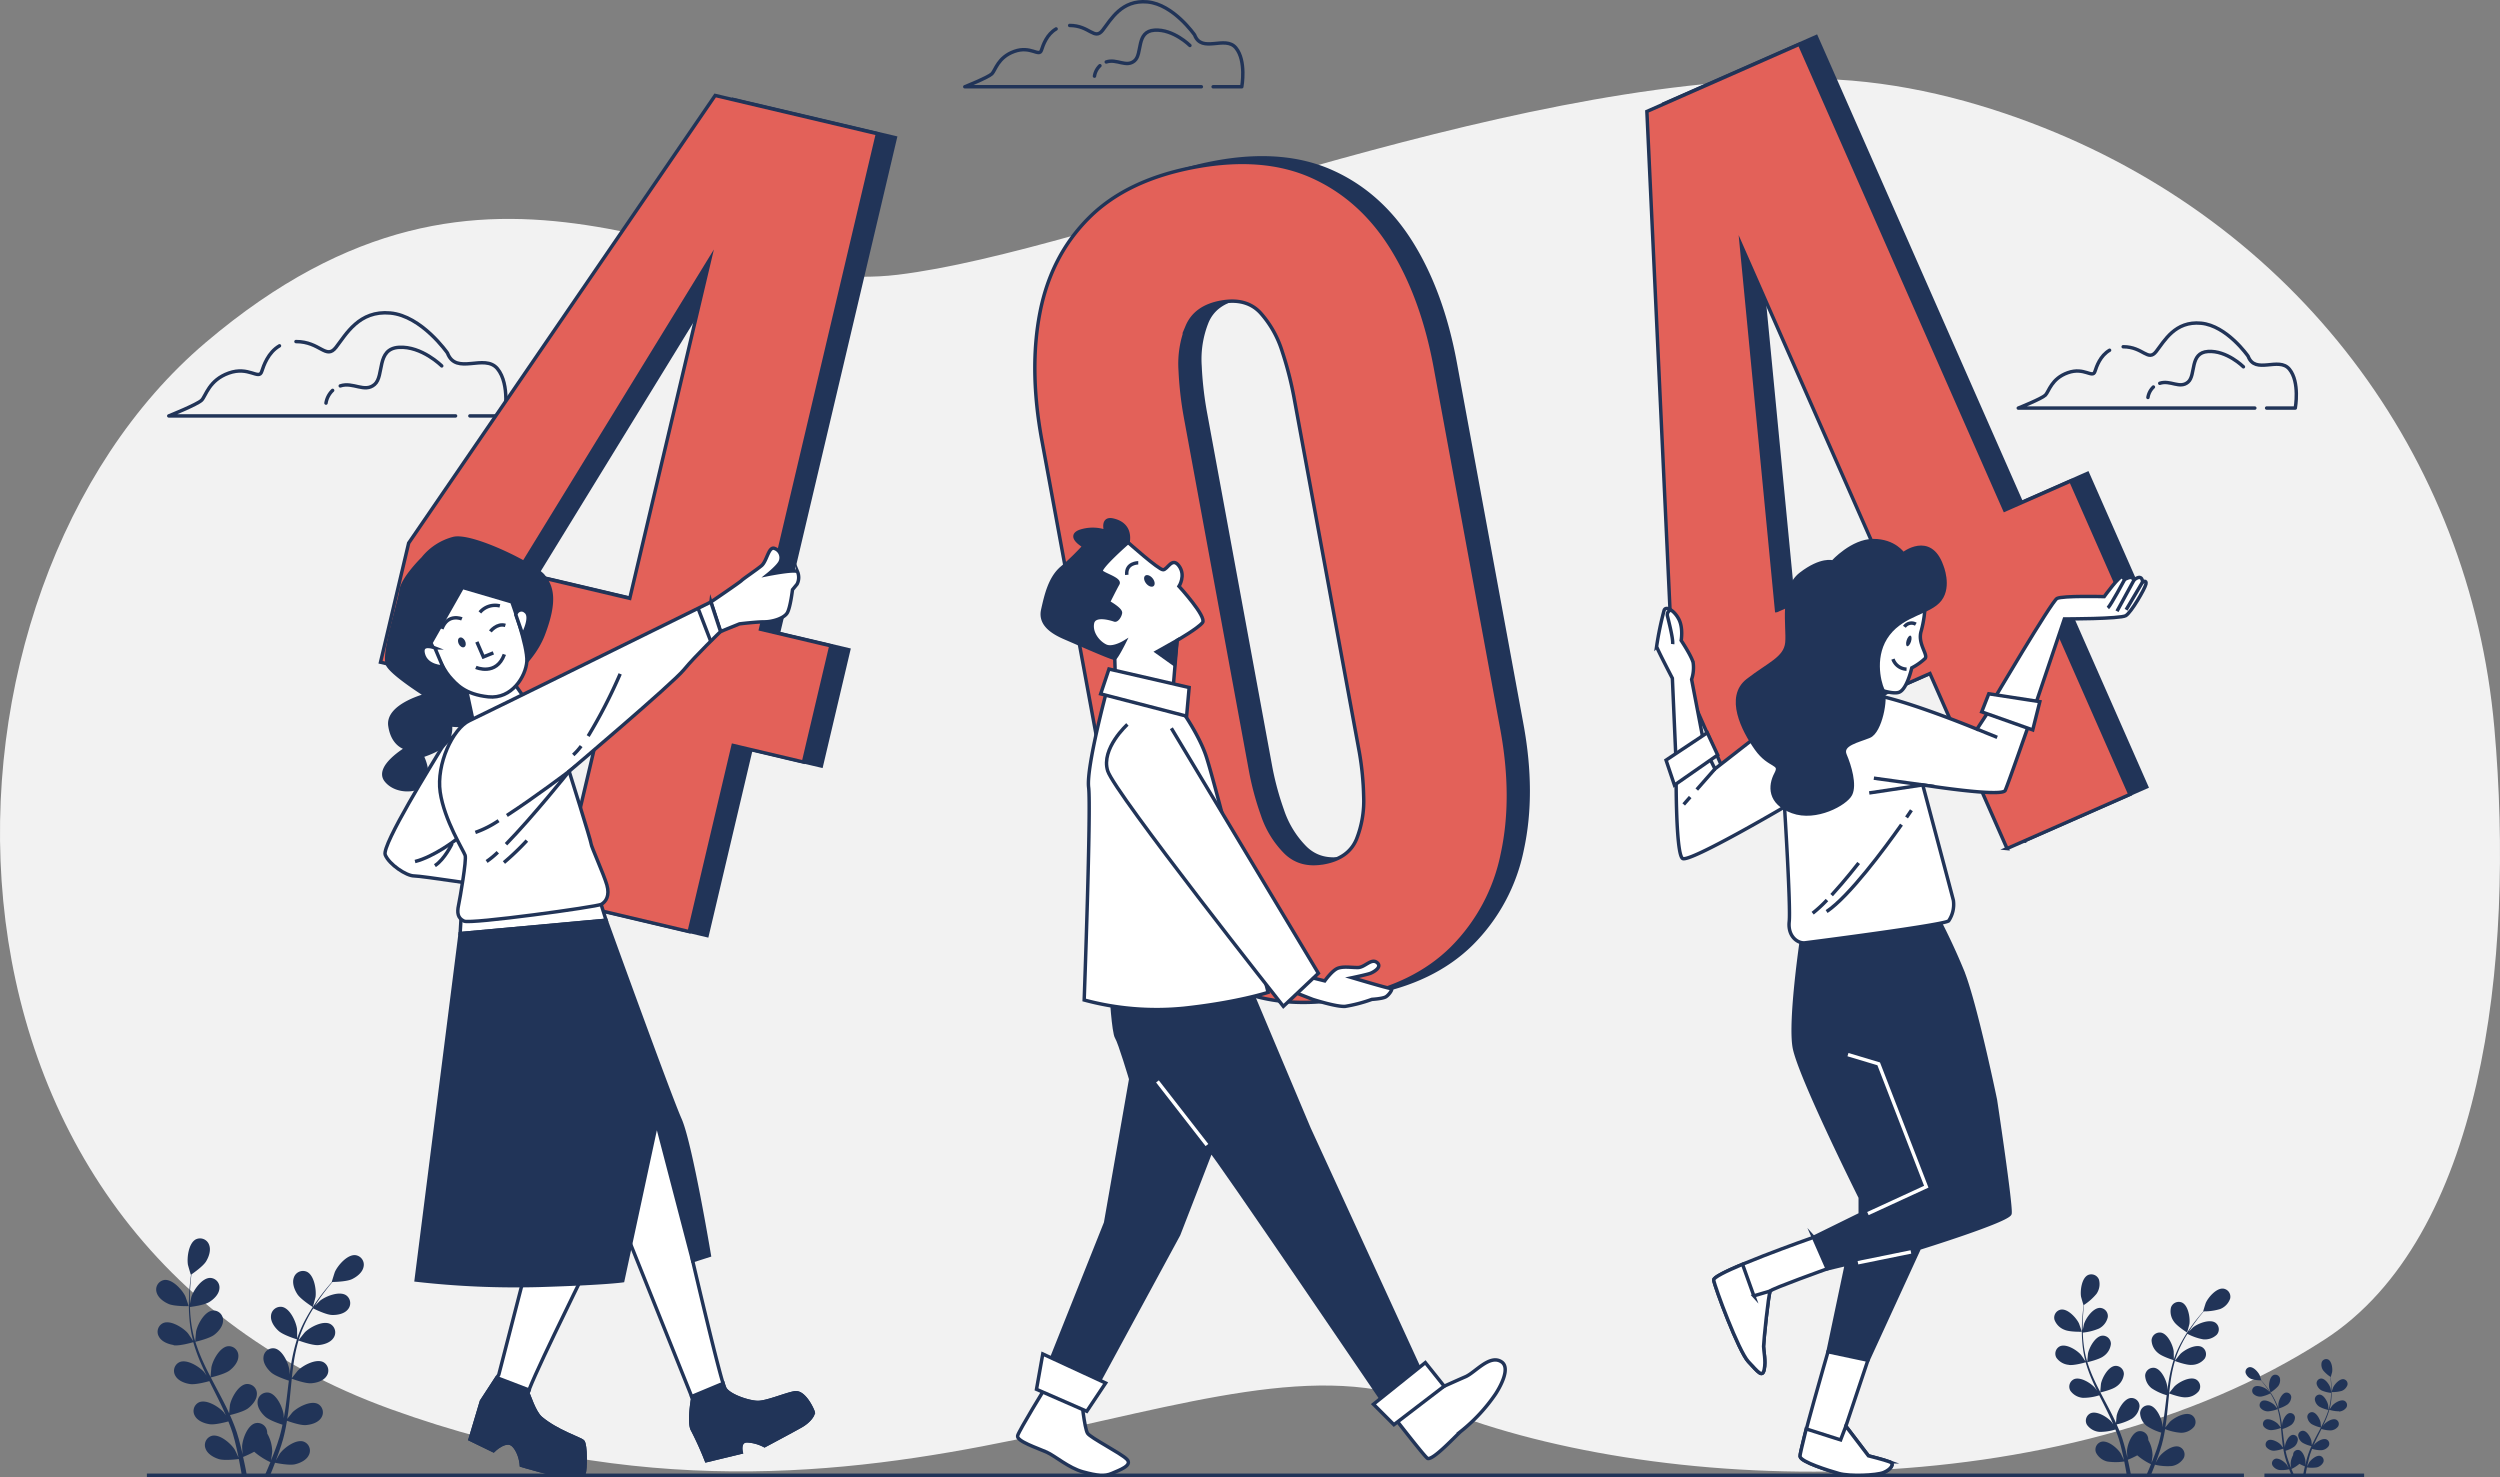 <svg xmlns="http://www.w3.org/2000/svg" width="723.964" height="427.735" viewBox="0 0 723.964 427.735">
  <rect x="0" y="0" width="723.964" height="427.735" fill="#808080" stroke="none"/>
  <g id="error4" transform="translate(0.003 -0.006)">
    <g id="Group_101" data-name="Group 101">
      <path id="Path_194" data-name="Path 194" d="M722.32,210.71C715.31,131.7,664.8,64.5,588.15,35.57c-20.15-7.61-41.96-12.7-64.3-12.76-91.27-.26-206.49,49.83-263.88,56.76S143.7,27.77,59.57,99.18s-90.1,256.96,53.64,308.92,237.41-27.79,300.83-1.32,182.37,30.85,259.19-18.9c45.55-29.5,55.17-108.59,49.09-177.16Z" fill="#f2f2f2"/>
    </g>
    <g id="Group_102" data-name="Group 102">
      <line id="Line_1" data-name="Line 1" x2="28.88" transform="translate(655.74 427.23)" fill="none" stroke="#213458" stroke-miterlimit="10" stroke-width="1"/>
      <line id="Line_2" data-name="Line 2" x2="607.28" transform="translate(42.53 427.23)" fill="none" stroke="#213458" stroke-miterlimit="10" stroke-width="1"/>
    </g>
    <g id="Group_103" data-name="Group 103">
      <path id="Path_196" data-name="Path 196" d="M48.81,377.61c1.69.74,5.82.64,5.82.64.04,0-.89-2.7-.97-2.87-.91-1.9-3.77-5.03-6.1-4.71a2.8,2.8,0,0,0-2.24,3.49c.39,1.62,2.04,2.82,3.48,3.44Z" fill="#213458"/>
      <path id="Path_197" data-name="Path 197" d="M50.24,389.58c1.75.26,5.44-.81,5.73-.9a49.6,49.6,0,0,0,2.24,6.19c.51,1.17,1.05,2.34,1.62,3.5-.34-.49-.64-.93-.69-.99-1.38-1.59-4.97-3.85-7.13-2.93a2.782,2.782,0,0,0-1.23,3.96c.8,1.46,2.72,2.18,4.27,2.4,1.58.23,4.74-.62,5.57-.85.22.44.44.89.66,1.33,1.07,2.13,2.14,4.24,3.13,6.35.35.74.67,1.49.99,2.23-.3-.44-.55-.8-.6-.86-1.37-1.59-4.97-3.85-7.13-2.93a2.782,2.782,0,0,0-1.23,3.96c.8,1.46,2.72,2.18,4.27,2.4,1.5.22,4.43-.54,5.42-.81.3.77.61,1.54.87,2.3.17.52.36,1.02.5,1.55s.29,1.05.44,1.57c.24,1.01.5,2.04.71,3.03.15.69.28,1.34.42,2-.34-.74-1.03-2.18-1.11-2.3-1.12-1.78-4.32-4.56-6.61-3.98a2.786,2.786,0,0,0-1.82,3.72c.57,1.56,2.35,2.56,3.86,3.02,1.65.5,5.31.04,5.77-.02.22,1.09.42,2.16.6,3.17.09.53.18,1.03.26,1.54h1.46c-.11-.58-.22-1.17-.34-1.8-.22-1.11-.47-2.29-.75-3.51a29.985,29.985,0,0,0,3.22-1.51,20.23,20.23,0,0,0,4.69,3.02c-.42,1.03-.84,2.03-1.25,2.97-.12.28-.24.55-.36.82h1.53a2.328,2.328,0,0,0,.11-.28c.43-1.05.87-2.17,1.31-3.34.44.09,4.06.83,5.75.45,1.53-.35,3.38-1.21,4.07-2.73a2.786,2.786,0,0,0-1.54-3.85c-2.23-.75-5.64,1.78-6.88,3.47-.07.1-.75,1.27-1.17,2.02.18-.48.35-.94.53-1.43.36-.97.68-1.95,1.04-3,.15-.51.31-1.03.47-1.56s.28-1.08.42-1.63c.3-1.27.55-2.58.77-3.9.85.31,3.89,1.37,5.46,1.25s3.53-.68,4.44-2.08a2.786,2.786,0,0,0-.94-4.04c-2.09-1.08-5.84.91-7.33,2.39-.09.09-1.04,1.28-1.55,1.94.12-.79.25-1.59.35-2.4.29-2.33.51-4.7.74-7.07.07-.72.15-1.44.22-2.17.3.11,3.88,1.45,5.64,1.32,1.57-.11,3.53-.68,4.44-2.08a2.786,2.786,0,0,0-.94-4.04c-2.09-1.08-5.84.91-7.33,2.39-.11.11-1.48,1.82-1.8,2.27.17-1.59.35-3.17.59-4.72a48.425,48.425,0,0,1,1.36-6.21c.14.05,3.87,1.46,5.68,1.34,1.57-.11,3.53-.69,4.44-2.08a2.786,2.786,0,0,0-.94-4.04c-2.09-1.08-5.84.91-7.33,2.39-.12.12-1.58,1.95-1.82,2.3.04-.12.06-.24.09-.36a36.781,36.781,0,0,1,2.46-5.88c.54-1.05,1.11-2.02,1.68-2.95.67.33,3.74,1.82,5.37,1.89,1.57.06,3.58-.29,4.64-1.58a2.786,2.786,0,0,0-.49-4.12c-1.96-1.3-5.91.26-7.55,1.57-.09.07-.92.9-1.51,1.5.27-.42.53-.85.8-1.25.98-1.48,1.98-2.78,2.87-3.92.51-.64.98-1.22,1.43-1.75.83-.01,4.16-.12,5.61-.8,1.42-.67,3.05-1.91,3.39-3.54a2.782,2.782,0,0,0-2.33-3.43c-2.34-.25-5.12,2.95-5.97,4.87-.07.17-.93,2.89-.89,2.89h.05q-.66.75-1.41,1.65c-.92,1.12-1.94,2.4-2.96,3.87a50.49,50.49,0,0,0-3.07,4.89,35.691,35.691,0,0,0-2.62,5.9.186.186,0,0,1-.02.07c.01-.69-.02-2.62-.04-2.77-.27-2.08-2.02-5.95-4.33-6.38a2.781,2.781,0,0,0-3.21,2.62c-.14,1.66,1.06,3.31,2.24,4.36,1.32,1.18,4.98,2.32,5.28,2.41a49.677,49.677,0,0,0-1.55,6.39c-.22,1.26-.41,2.53-.58,3.81,0-.6-.02-1.13-.03-1.2-.27-2.08-2.02-5.95-4.33-6.38a2.781,2.781,0,0,0-3.21,2.62c-.14,1.66,1.06,3.31,2.24,4.36s4.29,2.1,5.12,2.36c-.06.49-.13.98-.19,1.47-.28,2.36-.55,4.72-.89,7.02-.12.81-.26,1.61-.41,2.4,0-.53-.02-.98-.03-1.04-.27-2.08-2.02-5.95-4.33-6.38a2.781,2.781,0,0,0-3.21,2.62c-.14,1.66,1.07,3.31,2.24,4.36,1.13,1.01,3.99,1.99,4.97,2.31-.17.81-.34,1.62-.55,2.4-.15.53-.26,1.05-.44,1.57s-.33,1.04-.5,1.55c-.35.97-.71,1.98-1.08,2.92-.25.66-.5,1.28-.75,1.9.13-.81.34-2.39.35-2.53a10.8,10.8,0,0,0-1.45-5.26,3.231,3.231,0,0,0-.04-.62,2.783,2.783,0,0,0-3.41-2.36c-2.27.61-3.72,4.6-3.82,6.7,0,.12.07,1.47.14,2.33-.11-.49-.22-.98-.34-1.48-.24-1.01-.51-2-.79-3.08-.16-.51-.31-1.03-.47-1.56s-.37-1.06-.55-1.59c-.45-1.23-.97-2.45-1.51-3.68.88-.21,4-1,5.25-1.96s2.57-2.52,2.55-4.18a2.782,2.782,0,0,0-3.01-2.85c-2.34.25-4.37,3.98-4.79,6.04-.03.13-.16,1.64-.23,2.47-.33-.73-.66-1.46-1.03-2.19-1.05-2.11-2.17-4.2-3.28-6.3-.34-.64-.67-1.29-1.01-1.93.31-.07,4.04-.94,5.44-2.01,1.25-.96,2.57-2.52,2.55-4.18a2.782,2.782,0,0,0-3.01-2.85c-2.34.25-4.37,3.98-4.79,6.04-.03.15-.23,2.33-.25,2.88-.74-1.42-1.46-2.84-2.11-4.27a49.263,49.263,0,0,1-2.3-5.93c.15-.03,4.04-.92,5.47-2.02,1.25-.96,2.57-2.52,2.55-4.18a2.782,2.782,0,0,0-3.01-2.85c-2.34.25-4.37,3.98-4.79,6.04-.03.16-.24,2.5-.25,2.93-.04-.12-.09-.24-.12-.35a35.463,35.463,0,0,1-1.19-6.26c-.13-1.17-.19-2.29-.23-3.39.74-.09,4.12-.54,5.53-1.39,1.34-.81,2.83-2.22,3-3.87a2.777,2.777,0,0,0-2.68-3.16c-2.35,0-4.78,3.48-5.43,5.48-.04.11-.27,1.25-.43,2.09,0-.49-.02-1-.02-1.48,0-1.78.12-3.41.23-4.85.07-.82.15-1.56.23-2.25.68-.47,3.4-2.39,4.24-3.76.82-1.34,1.49-3.27.88-4.82a2.794,2.794,0,0,0-3.83-1.58c-2.09,1.08-2.64,5.29-2.3,7.36.03.18.82,2.93.86,2.9l.04-.03q-.135.99-.27,2.16c-.14,1.44-.29,3.07-.33,4.86a47.518,47.518,0,0,0,.14,5.77,36.229,36.229,0,0,0,1.07,6.37c0,.02.02.05.02.07-.37-.58-1.46-2.17-1.56-2.29-1.37-1.59-4.97-3.85-7.13-2.93a2.782,2.782,0,0,0-1.23,3.96c.8,1.46,2.72,2.18,4.27,2.4Z" fill="#213458"/>
      <path id="Path_198" data-name="Path 198" d="M90.59,378.52s.75-2.75.78-2.92c.29-2.08-.37-6.27-2.49-7.3a2.784,2.784,0,0,0-3.79,1.68c-.57,1.56.15,3.48,1.01,4.79,1,1.55,4.5,3.75,4.5,3.75Z" fill="#213458"/>
    </g>
    <g id="Group_104" data-name="Group 104">
      <path id="Path_199" data-name="Path 199" d="M597.91,385.12c1.43.63,4.94.55,4.94.55.04,0-.75-2.29-.82-2.43-.77-1.61-3.2-4.27-5.18-4a2.362,2.362,0,0,0-1.9,2.96A4.941,4.941,0,0,0,597.91,385.12Z" fill="#213458"/>
      <path id="Path_200" data-name="Path 200" d="M599.12,395.27c1.49.22,4.62-.69,4.86-.76a40.426,40.426,0,0,0,1.9,5.25c.43,1,.89,1.99,1.37,2.97-.29-.42-.54-.79-.59-.84-1.17-1.35-4.21-3.27-6.05-2.49a2.373,2.373,0,0,0-1.05,3.36,4.931,4.931,0,0,0,3.62,2.04,15.509,15.509,0,0,0,4.73-.73c.19.38.37.76.56,1.13.91,1.8,1.82,3.6,2.66,5.39.3.63.57,1.26.84,1.89-.25-.37-.47-.68-.51-.73-1.17-1.35-4.21-3.27-6.05-2.49a2.373,2.373,0,0,0-1.05,3.36,4.931,4.931,0,0,0,3.62,2.04,15.041,15.041,0,0,0,4.6-.69c.26.65.52,1.31.74,1.96.14.44.31.86.42,1.32.13.45.25.89.37,1.33.2.85.42,1.73.6,2.57.13.58.24,1.14.36,1.7-.29-.63-.88-1.85-.94-1.95-.95-1.51-3.67-3.87-5.61-3.38a2.361,2.361,0,0,0-1.54,3.16,4.943,4.943,0,0,0,3.27,2.56,16.3,16.3,0,0,0,4.9-.01c.19.93.36,1.83.51,2.69.08.45.15.88.22,1.31h1.23c-.09-.49-.19-1-.29-1.52-.18-.94-.4-1.95-.63-2.98a26.029,26.029,0,0,0,2.73-1.28,17.345,17.345,0,0,0,3.98,2.57c-.36.88-.71,1.73-1.06,2.52-.1.24-.21.46-.31.69h1.3a2.3,2.3,0,0,1,.1-.23c.37-.89.74-1.85,1.11-2.83a16.319,16.319,0,0,0,4.88.38,4.927,4.927,0,0,0,3.45-2.31,2.367,2.367,0,0,0-1.3-3.27c-1.89-.64-4.78,1.51-5.84,2.95-.06.08-.64,1.08-.99,1.71.15-.4.3-.79.45-1.21.3-.82.58-1.65.88-2.55.13-.44.26-.88.4-1.32s.23-.92.36-1.38c.26-1.08.47-2.19.65-3.31a15.43,15.43,0,0,0,4.63,1.06,4.905,4.905,0,0,0,3.76-1.76,2.375,2.375,0,0,0-.79-3.43c-1.78-.92-4.96.77-6.22,2.03-.08.08-.88,1.08-1.32,1.64.11-.67.21-1.35.3-2.03.25-1.98.43-3.99.63-6,.06-.61.13-1.23.19-1.84.26.1,3.3,1.23,4.79,1.12a4.905,4.905,0,0,0,3.76-1.76,2.375,2.375,0,0,0-.79-3.43c-1.78-.92-4.96.77-6.22,2.03-.1.09-1.25,1.54-1.53,1.92.14-1.35.3-2.69.5-4.01a41.3,41.3,0,0,1,1.15-5.27c.12.05,3.29,1.24,4.82,1.13a4.905,4.905,0,0,0,3.76-1.76,2.375,2.375,0,0,0-.79-3.43c-1.78-.92-4.96.77-6.22,2.03-.1.1-1.34,1.66-1.55,1.96.03-.1.05-.21.08-.31a30.359,30.359,0,0,1,2.09-4.99c.45-.89.94-1.71,1.43-2.5a15.842,15.842,0,0,0,4.56,1.6,4.969,4.969,0,0,0,3.94-1.34,2.355,2.355,0,0,0-.41-3.49c-1.66-1.1-5.01.22-6.41,1.33-.08.06-.78.76-1.28,1.28.23-.35.45-.72.68-1.06.84-1.26,1.68-2.36,2.43-3.33.43-.55.84-1.03,1.22-1.49a15.7,15.7,0,0,0,4.76-.68,4.963,4.963,0,0,0,2.88-3,2.362,2.362,0,0,0-1.98-2.91c-1.99-.21-4.35,2.51-5.07,4.14-.06.14-.79,2.46-.75,2.46h.04c-.38.43-.77.89-1.2,1.4-.78.95-1.65,2.04-2.51,3.28a40.7,40.7,0,0,0-2.6,4.15,30.116,30.116,0,0,0-2.22,5.01.142.142,0,0,1-.02.06c.01-.59-.02-2.22-.03-2.35-.23-1.77-1.71-5.05-3.68-5.41a2.375,2.375,0,0,0-2.73,2.22,4.937,4.937,0,0,0,1.9,3.7c1.12,1,4.23,1.97,4.48,2.05a42.2,42.2,0,0,0-1.31,5.43c-.19,1.07-.35,2.15-.49,3.24,0-.51-.02-.96-.03-1.02-.23-1.77-1.71-5.05-3.68-5.41a2.375,2.375,0,0,0-2.73,2.22,4.9,4.9,0,0,0,1.9,3.7,15.573,15.573,0,0,0,4.34,2c-.05.42-.11.83-.16,1.25-.24,2-.47,4.01-.76,5.96-.1.69-.22,1.36-.35,2.04,0-.45-.02-.83-.02-.89-.23-1.77-1.71-5.05-3.68-5.41a2.37,2.37,0,0,0-2.73,2.22,4.921,4.921,0,0,0,1.9,3.7,15.063,15.063,0,0,0,4.22,1.96c-.15.69-.29,1.38-.46,2.04-.13.45-.22.89-.37,1.33s-.28.88-.42,1.31c-.3.82-.6,1.68-.92,2.47-.21.56-.43,1.08-.64,1.61.11-.69.29-2.03.29-2.14a9.1,9.1,0,0,0-1.23-4.46,3.022,3.022,0,0,0-.03-.52,2.37,2.37,0,0,0-2.89-2.01c-1.93.51-3.15,3.9-3.25,5.68,0,.11.06,1.25.12,1.97-.1-.42-.19-.83-.29-1.26-.2-.85-.43-1.7-.67-2.61-.13-.44-.26-.88-.4-1.32-.12-.44-.31-.9-.47-1.35-.38-1.04-.82-2.08-1.28-3.12a15.351,15.351,0,0,0,4.45-1.67,4.937,4.937,0,0,0,2.17-3.55,2.354,2.354,0,0,0-2.55-2.42c-1.99.22-3.71,3.38-4.07,5.13-.02.11-.14,1.39-.19,2.1-.28-.62-.56-1.24-.87-1.86-.89-1.79-1.84-3.57-2.78-5.35-.29-.55-.57-1.09-.86-1.64.27-.06,3.43-.79,4.62-1.71a4.937,4.937,0,0,0,2.17-3.55,2.354,2.354,0,0,0-2.55-2.42c-1.99.22-3.71,3.38-4.07,5.13-.03.13-.19,1.98-.21,2.45-.63-1.2-1.24-2.41-1.79-3.62a41.656,41.656,0,0,1-1.95-5.03c.12-.03,3.43-.78,4.64-1.71a4.937,4.937,0,0,0,2.17-3.55,2.354,2.354,0,0,0-2.55-2.42c-1.99.22-3.71,3.38-4.07,5.13-.03.14-.21,2.12-.21,2.48-.03-.1-.07-.2-.1-.3a30.852,30.852,0,0,1-1.01-5.32c-.11-.99-.16-1.95-.19-2.88a16.01,16.01,0,0,0,4.69-1.18,4.928,4.928,0,0,0,2.54-3.29,2.372,2.372,0,0,0-2.27-2.69c-2,0-4.06,2.95-4.61,4.65-.03.09-.23,1.06-.37,1.77,0-.42-.02-.85-.02-1.25,0-1.51.1-2.89.19-4.12.06-.7.13-1.32.2-1.91a15.93,15.93,0,0,0,3.6-3.19,4.945,4.945,0,0,0,.74-4.09,2.368,2.368,0,0,0-3.25-1.34c-1.77.92-2.24,4.49-1.95,6.25.03.15.7,2.48.73,2.46l.03-.02c-.08.56-.16,1.17-.23,1.83-.12,1.22-.25,2.61-.28,4.13a41.207,41.207,0,0,0,.12,4.9,30.478,30.478,0,0,0,.91,5.4.142.142,0,0,0,.02.06c-.31-.49-1.24-1.84-1.32-1.94-1.17-1.35-4.21-3.27-6.05-2.49a2.373,2.373,0,0,0-1.05,3.36,4.931,4.931,0,0,0,3.62,2.04Z" fill="#213458"/>
      <path id="Path_201" data-name="Path 201" d="M633.36,385.89s.64-2.33.66-2.48c.25-1.77-.32-5.32-2.12-6.19a2.369,2.369,0,0,0-3.22,1.42,4.968,4.968,0,0,0,.85,4.07c.85,1.31,3.82,3.18,3.82,3.18Z" fill="#213458"/>
    </g>
    <g id="Group_105" data-name="Group 105">
      <path id="Path_202" data-name="Path 202" d="M678.06,402.81a9.957,9.957,0,0,1-2.87.32c-.02,0,.44-1.33.48-1.41.45-.93,1.86-2.47,3-2.32a1.367,1.367,0,0,1,1.1,1.72,2.874,2.874,0,0,1-1.71,1.7Z" fill="#213458"/>
      <path id="Path_203" data-name="Path 203" d="M677.36,408.7a9.474,9.474,0,0,1-2.82-.44,24.853,24.853,0,0,1-1.1,3.05c-.25.58-.52,1.15-.8,1.72.17-.24.32-.46.34-.49.68-.78,2.44-1.9,3.51-1.44a1.378,1.378,0,0,1,.61,1.95,2.846,2.846,0,0,1-2.1,1.18,9.019,9.019,0,0,1-2.74-.42c-.11.22-.21.44-.32.66-.53,1.05-1.05,2.09-1.54,3.13-.17.37-.33.73-.49,1.1a4.248,4.248,0,0,1,.3-.42c.68-.78,2.44-1.9,3.51-1.44a1.378,1.378,0,0,1,.61,1.95,2.846,2.846,0,0,1-2.1,1.18,8.572,8.572,0,0,1-2.67-.4c-.15.38-.3.76-.43,1.13-.08.26-.18.5-.25.76s-.14.52-.21.77c-.12.49-.24,1-.35,1.49-.07.34-.14.66-.21.99.17-.37.51-1.08.54-1.13.55-.88,2.13-2.24,3.25-1.96a1.375,1.375,0,0,1,.9,1.83,2.874,2.874,0,0,1-1.9,1.49,9.778,9.778,0,0,1-2.84,0c-.11.54-.21,1.06-.29,1.56-.05.26-.09.51-.13.76h-.72c.05-.29.11-.58.17-.88.11-.55.23-1.13.37-1.73a13.481,13.481,0,0,1-1.58-.74,10.14,10.14,0,0,1-2.31,1.49c.21.51.41,1,.61,1.46.06.14.12.27.18.4h-.75s-.04-.09-.06-.14c-.21-.52-.43-1.07-.65-1.64a9.2,9.2,0,0,1-2.83.22,2.864,2.864,0,0,1-2-1.34,1.367,1.367,0,0,1,.76-1.89c1.1-.37,2.77.88,3.39,1.71.04.05.37.63.57.99-.09-.23-.17-.46-.26-.7-.18-.48-.34-.96-.51-1.48-.08-.25-.15-.51-.23-.77s-.14-.53-.21-.8c-.15-.63-.27-1.27-.38-1.92a9.2,9.2,0,0,1-2.69.62,2.851,2.851,0,0,1-2.18-1.02,1.374,1.374,0,0,1,.46-1.99c1.03-.53,2.88.45,3.61,1.18.05.05.51.63.76.95-.06-.39-.12-.78-.17-1.18-.14-1.15-.25-2.32-.36-3.48-.03-.36-.07-.71-.11-1.07a9.43,9.43,0,0,1-2.78.65,2.851,2.851,0,0,1-2.18-1.02,1.374,1.374,0,0,1,.46-1.99c1.03-.53,2.88.45,3.61,1.18.06.05.73.89.89,1.12-.08-.78-.17-1.56-.29-2.33a23.064,23.064,0,0,0-.67-3.06,9.65,9.65,0,0,1-2.79.66,2.851,2.851,0,0,1-2.18-1.02,1.374,1.374,0,0,1,.46-1.99c1.03-.53,2.87.45,3.61,1.18.06.06.78.96.9,1.13-.02-.06-.03-.12-.05-.18a18.031,18.031,0,0,0-1.21-2.89,16.666,16.666,0,0,0-.83-1.45,9.278,9.278,0,0,1-2.65.93,2.842,2.842,0,0,1-2.28-.78,1.371,1.371,0,0,1,.24-2.03c.97-.64,2.91.13,3.72.77.04.03.45.44.74.74-.13-.21-.26-.42-.39-.61-.48-.73-.97-1.37-1.41-1.93-.25-.32-.48-.6-.71-.86a9.071,9.071,0,0,1-2.76-.39,2.872,2.872,0,0,1-1.67-1.74,1.374,1.374,0,0,1,1.15-1.69c1.15-.12,2.52,1.45,2.94,2.4.04.08.46,1.42.44,1.42h-.02c.22.25.45.52.7.81.45.55.95,1.18,1.46,1.9a25.131,25.131,0,0,1,1.51,2.41,18.3,18.3,0,0,1,1.29,2.9.076.076,0,0,0,.01.04c0-.34,0-1.29.02-1.36.13-1.03.99-2.93,2.13-3.14a1.368,1.368,0,0,1,1.58,1.29,2.852,2.852,0,0,1-1.1,2.15,9.7,9.7,0,0,1-2.6,1.19,23.755,23.755,0,0,1,.76,3.15c.11.62.2,1.25.29,1.88a5.505,5.505,0,0,1,.02-.59c.13-1.03.99-2.93,2.13-3.14a1.368,1.368,0,0,1,1.58,1.29,2.852,2.852,0,0,1-1.1,2.15,9.046,9.046,0,0,1-2.52,1.16c.03.24.06.48.09.73.14,1.16.27,2.32.44,3.46.06.4.13.79.2,1.18,0-.26,0-.48.01-.51.13-1.03.99-2.93,2.13-3.14a1.368,1.368,0,0,1,1.58,1.29,2.868,2.868,0,0,1-1.1,2.15,8.757,8.757,0,0,1-2.45,1.14c.08.4.17.8.27,1.18.07.26.13.52.22.77s.16.51.25.76c.17.48.35.97.53,1.44.12.32.25.63.37.94-.06-.4-.17-1.18-.17-1.24a5.339,5.339,0,0,1,.71-2.59,1.512,1.512,0,0,1,.02-.3,1.369,1.369,0,0,1,1.68-1.16c1.12.3,1.83,2.26,1.88,3.3,0,.06-.04.73-.07,1.15.06-.24.11-.48.17-.73.12-.5.25-.99.39-1.51.08-.25.15-.51.23-.77s.18-.52.27-.78c.22-.61.48-1.21.74-1.81a8.66,8.66,0,0,1-2.58-.97,2.9,2.9,0,0,1-1.26-2.06,1.365,1.365,0,0,1,1.48-1.4c1.15.13,2.15,1.96,2.36,2.97.01.06.08.81.11,1.22q.24-.54.51-1.08c.51-1.04,1.07-2.07,1.62-3.1.17-.32.33-.63.5-.95a9.724,9.724,0,0,1-2.68-.99,2.9,2.9,0,0,1-1.26-2.06,1.365,1.365,0,0,1,1.48-1.4c1.15.12,2.15,1.96,2.36,2.97.02.08.11,1.15.12,1.42.36-.7.72-1.4,1.04-2.1a23.378,23.378,0,0,0,1.13-2.92,9.771,9.771,0,0,1-2.69-.99,2.9,2.9,0,0,1-1.26-2.06,1.365,1.365,0,0,1,1.48-1.4c1.15.13,2.15,1.96,2.36,2.97.02.08.12,1.23.12,1.44.02-.06.04-.12.06-.17a17.561,17.561,0,0,0,.59-3.08c.06-.58.09-1.13.11-1.67a9.335,9.335,0,0,1-2.72-.68,2.882,2.882,0,0,1-1.48-1.91,1.37,1.37,0,0,1,1.32-1.56c1.16,0,2.35,1.71,2.67,2.7.02.05.13.62.21,1.03,0-.24.01-.49.01-.73,0-.88-.06-1.68-.11-2.39-.03-.4-.07-.77-.11-1.11a9.363,9.363,0,0,1-2.09-1.85,2.869,2.869,0,0,1-.43-2.37,1.381,1.381,0,0,1,1.89-.78c1.03.53,1.3,2.6,1.13,3.62-.01.09-.4,1.44-.42,1.43h-.02c.05.31.09.66.13,1.05.07.71.14,1.51.16,2.39a25.176,25.176,0,0,1-.07,2.84,17.816,17.816,0,0,1-.53,3.13.076.076,0,0,1-.01.04c.18-.29.72-1.07.77-1.13.68-.78,2.44-1.9,3.51-1.44a1.378,1.378,0,0,1,.61,1.95,2.846,2.846,0,0,1-2.1,1.18Z" fill="#213458"/>
      <path id="Path_204" data-name="Path 204" d="M657.49,403.25s-.37-1.35-.38-1.44c-.14-1.02.18-3.09,1.23-3.59a1.377,1.377,0,0,1,1.87.83,2.861,2.861,0,0,1-.49,2.36,9.907,9.907,0,0,1-2.22,1.85Z" fill="#213458"/>
    </g>
    <g id="Group_106" data-name="Group 106">
      <path id="Path_205" data-name="Path 205" d="M80.93,100.15c-3.31,1.93-4.56,5.68-5.16,7.48-.83,2.48-3.72-1.66-9.52.41s-6.62,6.62-7.86,7.86-9.52,4.55-9.52,4.55h83.05" fill="none" stroke="#213458" stroke-linecap="round" stroke-linejoin="round" stroke-width="1"/>
      <path id="Path_206" data-name="Path 206" d="M136.07,120.45h10.06s1.66-9.1-2.07-13.66-12,2.07-14.48-4.55c0,0-7.45-10.76-16.55-11.59s-12.83,6.21-15.73,9.93-4.55-1.66-11.59-1.66" fill="none" stroke="#213458" stroke-linecap="round" stroke-linejoin="round" stroke-width="1"/>
      <path id="Path_207" data-name="Path 207" d="M96.32,113.06a6.474,6.474,0,0,0-1.92,3.67" fill="none" stroke="#213458" stroke-linecap="round" stroke-linejoin="round" stroke-width="1"/>
      <path id="Path_208" data-name="Path 208" d="M127.92,105.97s-5.79-5.79-12.42-5.38-4.14,8.28-7.04,10.76-6.21-.83-9.93.41" fill="none" stroke="#213458" stroke-linecap="round" stroke-linejoin="round" stroke-width="1"/>
    </g>
    <g id="Group_107" data-name="Group 107">
      <path id="Path_209" data-name="Path 209" d="M305.83,8.38c-2.73,1.6-3.76,4.68-4.25,6.17-.68,2.05-3.07-1.37-7.85.34s-5.46,5.46-6.49,6.49-7.85,3.75-7.85,3.75h68.5" fill="none" stroke="#213458" stroke-linecap="round" stroke-linejoin="round" stroke-width="1"/>
      <path id="Path_210" data-name="Path 210" d="M351.3,25.13h8.3s1.37-7.51-1.71-11.26-9.9,1.71-11.95-3.75c0,0-6.14-8.87-13.65-9.56s-10.58,5.12-12.97,8.19-3.75-1.37-9.56-1.37" fill="none" stroke="#213458" stroke-linecap="round" stroke-linejoin="round" stroke-width="1"/>
      <path id="Path_211" data-name="Path 211" d="M318.52,19.03a5.355,5.355,0,0,0-1.58,3.02" fill="none" stroke="#213458" stroke-linecap="round" stroke-linejoin="round" stroke-width="1"/>
      <path id="Path_212" data-name="Path 212" d="M344.58,13.18S339.8,8.4,334.34,8.74s-3.41,6.83-5.8,8.87-5.12-.68-8.19.34" fill="none" stroke="#213458" stroke-linecap="round" stroke-linejoin="round" stroke-width="1"/>
    </g>
    <g id="Group_108" data-name="Group 108">
      <path id="Path_213" data-name="Path 213" d="M610.9,101.43c-2.73,1.6-3.76,4.68-4.25,6.17-.68,2.05-3.07-1.37-7.85.34s-5.46,5.46-6.49,6.49-7.85,3.75-7.85,3.75h68.5" fill="none" stroke="#213458" stroke-linecap="round" stroke-linejoin="round" stroke-width="1"/>
      <path id="Path_214" data-name="Path 214" d="M656.38,118.17h8.3s1.37-7.51-1.71-11.26-9.9,1.71-11.95-3.75c0,0-6.14-8.87-13.65-9.56s-10.58,5.12-12.97,8.19-3.75-1.37-9.56-1.37" fill="none" stroke="#213458" stroke-linecap="round" stroke-linejoin="round" stroke-width="1"/>
      <path id="Path_215" data-name="Path 215" d="M623.59,112.08a5.355,5.355,0,0,0-1.58,3.02" fill="none" stroke="#213458" stroke-linecap="round" stroke-linejoin="round" stroke-width="1"/>
      <path id="Path_216" data-name="Path 216" d="M649.66,106.23s-4.78-4.78-10.24-4.44-3.41,6.83-5.8,8.87-5.12-.68-8.19.34" fill="none" stroke="#213458" stroke-linecap="round" stroke-linejoin="round" stroke-width="1"/>
    </g>
    <g id="Group_109" data-name="Group 109">
      <path id="Path_217" data-name="Path 217" d="M586.06,243.54l-22.33-50.69-60.39,26.61-14.3-32.45L481.76,30.08l44.19-19.47,59.43,134.91,19.15-8.44,13.94,31.65-19.15,8.44,22.33,50.69-35.6,15.68Zm-66.72-68.93,30.44-13.41L509.13,68.94l10.2,105.67Z" fill="#213458" stroke="#213458" stroke-miterlimit="10" stroke-width="1"/>
      <path id="Path_218" data-name="Path 218" d="M581.21,245.74l-22.33-50.69-60.39,26.61-14.3-32.45L476.91,32.28,521.1,12.81l59.43,134.91,19.15-8.44,13.94,31.65-19.15,8.44,22.33,50.69-35.6,15.68Zm-66.72-68.93,30.44-13.41L504.28,71.14l10.2,105.67Z" fill="#e36159" stroke="#213458" stroke-miterlimit="10" stroke-width="1"/>
    </g>
    <g id="Group_110" data-name="Group 110">
      <path id="Path_219" data-name="Path 219" d="M396.38,287.69q-19.26,3.555-33.52-2.77a53.525,53.525,0,0,1-23.38-20.28q-9.12-13.965-12.78-33.85L307.43,126.16q-3.765-20.46-.54-37t14.3-27.52q11.07-10.98,30.86-14.62,19.515-3.6,33.65,2.74,14.115,6.345,23.03,20.64,8.91,14.31,12.68,34.77L440.68,209.8q3.66,19.89.12,36.19a53.387,53.387,0,0,1-14.62,27.28q-11.07,10.98-29.8,14.43Zm-7.22-39.2q7.125-1.3,9.39-6.8a30.08,30.08,0,0,0,2.07-12.45,84.458,84.458,0,0,0-1.25-12.73l-18.95-102.9a101.824,101.824,0,0,0-3.37-13.09,30.185,30.185,0,0,0-6.29-11.21q-4.1-4.455-11.48-3.1t-9.76,7.01a28.94,28.94,0,0,0-2.02,12.74,101.081,101.081,0,0,0,1.52,13.43l18.95,102.9a83.6,83.6,0,0,0,3.36,12.34,27.8,27.8,0,0,0,6.64,10.85q4.335,4.275,11.19,3Z" fill="#213458" stroke="#213458" stroke-miterlimit="10" stroke-width="1"/>
      <path id="Path_220" data-name="Path 220" d="M390.65,289.01q-19.26,3.555-33.52-2.77a53.525,53.525,0,0,1-23.38-20.28Q324.63,252,320.97,232.11L301.7,127.48q-3.765-20.46-.54-37t14.3-27.52q11.07-10.98,30.86-14.62,19.515-3.6,33.65,2.74Q394.085,57.425,403,71.72q8.91,14.31,12.68,34.77l19.27,104.63q3.66,19.89.12,36.19a53.387,53.387,0,0,1-14.62,27.28q-11.07,10.98-29.8,14.43Zm-7.22-39.2q7.125-1.3,9.39-6.8a30.08,30.08,0,0,0,2.07-12.45,84.458,84.458,0,0,0-1.25-12.73l-18.95-102.9a101.824,101.824,0,0,0-3.37-13.09,30.185,30.185,0,0,0-6.29-11.21q-4.1-4.455-11.48-3.1t-9.76,7.01a28.94,28.94,0,0,0-2.02,12.74,101.081,101.081,0,0,0,1.52,13.43l18.95,102.9a83.6,83.6,0,0,0,3.36,12.34,27.8,27.8,0,0,0,6.64,10.85q4.335,4.275,11.19,3Z" fill="#e36159" stroke="#213458" stroke-miterlimit="10" stroke-width="1"/>
    </g>
    <g id="Group_111" data-name="Group 111">
      <path id="Path_221" data-name="Path 221" d="M166.88,261.99l12.72-53.91-64.23-15.16,8.15-34.51L212.27,28.79l47,11.09L225.41,183.36l20.37,4.81-7.94,33.66-20.37-4.81-12.72,53.91-37.86-8.94Zm-11.71-95.21,32.38,7.64L210.71,76.3l-55.54,90.48Z" fill="#213458" stroke="#213458" stroke-miterlimit="10" stroke-width="1"/>
      <path id="Path_222" data-name="Path 222" d="M161.7,260.85l12.72-53.91-64.23-15.16,8.15-34.51L207.1,27.65l47,11.09L220.24,182.22l20.37,4.81-7.94,33.66-20.37-4.81-12.72,53.91-37.86-8.94Zm-11.71-95.21,32.38,7.64,23.16-98.12Z" fill="#e36159" stroke="#213458" stroke-miterlimit="10" stroke-width="1"/>
    </g>
    <g id="Group_117" data-name="Group 117">
      <g id="Group_112" data-name="Group 112">
        <path id="Path_223" data-name="Path 223" d="M521.8,271.4s-3.56,23.79-2.22,31.79,19.12,43.58,19.12,43.58v4.89l-13.56,6.67,4,9.12,5.56-1.33-5.34,25.35,11.56,2.45,14.9-32.46s25.79-8,26.24-10.01-4.22-32.91-4.22-32.91-5.78-28.01-9.56-37.35a186.24,186.24,0,0,0-8.45-17.79l-38.02,8Z" fill="#213458" stroke="#213458" stroke-miterlimit="10" stroke-width="1"/>
        <path id="Path_224" data-name="Path 224" d="M535.14,305.41l8.9,2.67,13.78,35.58-16.9,7.78" fill="none" stroke="#fff" stroke-miterlimit="10" stroke-width="1"/>
        <line id="Line_3" data-name="Line 3" x1="15.34" y2="3.12" transform="translate(538.03 362.55)" fill="none" stroke="#fff" stroke-miterlimit="10" stroke-width="1"/>
      </g>
      <g id="Group_113" data-name="Group 113">
        <path id="Path_225" data-name="Path 225" d="M509.04,212.98l-12.42,9.69-2.94-6.01-8.29,4.66s-.31,26.25,1.91,27.31,29.47-14.95,29.47-14.95,1.82,28.89,1.36,33.21,2.5,6.37,4.55,6.14,40.72-5.23,41.63-6.37a8.505,8.505,0,0,0,1.36-5.91c-.45-1.82-8.87-33.44-8.87-33.44s22.97,3.64,23.88,1.59,7.73-21.61,7.73-21.61l-11.6-2.73-4.32,6.6s-24.79-10.24-32.75-10.24-28.21,10.24-30.71,12.06Z" fill="#fff" stroke="#213458" stroke-miterlimit="10" stroke-width="1"/>
        <line id="Line_4" data-name="Line 4" x2="5.86" y2="2.37" transform="translate(572.5 211.16)" fill="none" stroke="#213458" stroke-miterlimit="10" stroke-width="1"/>
        <path id="Path_226" data-name="Path 226" d="M542.64,225.35l14.17,1.96-15.51,2.32" fill="none" stroke="#213458" stroke-miterlimit="10" stroke-width="1"/>
        <line id="Line_5" data-name="Line 5" x1="1.88" y2="2.14" transform="translate(487.57 230.82)" fill="none" stroke="#213458" stroke-miterlimit="10" stroke-width="1"/>
        <line id="Line_6" data-name="Line 6" x1="5.26" y2="5.98" transform="translate(491.36 222.67)" fill="none" stroke="#213458" stroke-miterlimit="10" stroke-width="1"/>
        <path id="Path_227" data-name="Path 227" d="M550.64,238.81c-4.94,6.99-15.13,20.77-21.68,25.17" fill="none" stroke="#213458" stroke-miterlimit="10" stroke-width="1"/>
        <path id="Path_228" data-name="Path 228" d="M553.52,234.64s-.52.77-1.42,2.08" fill="none" stroke="#213458" stroke-miterlimit="10" stroke-width="1"/>
        <path id="Path_229" data-name="Path 229" d="M529.06,260.64a37.662,37.662,0,0,1-4.14,3.82" fill="none" stroke="#213458" stroke-miterlimit="10" stroke-width="1"/>
        <path id="Path_230" data-name="Path 230" d="M538.24,249.92s-3.84,4.95-7.83,9.3" fill="none" stroke="#213458" stroke-miterlimit="10" stroke-width="1"/>
      </g>
      <g id="Group_114" data-name="Group 114">
        <path id="Path_231" data-name="Path 231" d="M485.39,221.32l-1.1-24.9s-4.46-8.54-4.56-9.22a91.562,91.562,0,0,1,2.16-10.43c.48-1.45,2.99.02,4.29,2.59s.66,6.11.66,6.11,2.94,4.4,3.46,6.39a10.687,10.687,0,0,1-.44,4.89l3.82,19.9-8.29,4.66Z" fill="#fff" stroke="#213458" stroke-miterlimit="10" stroke-width="1"/>
        <path id="Path_232" data-name="Path 232" d="M484,176.63a1.423,1.423,0,0,0-1.15,1.67c.3,1.35,1.73,6.7,1.52,8.23" fill="none" stroke="#213458" stroke-miterlimit="10" stroke-width="1"/>
      </g>
      <g id="Group_115" data-name="Group 115">
        <path id="Path_233" data-name="Path 233" d="M576.83,203.49s17.26-29.34,18.85-30.18,13.66-.53,13.66-.53,4.66-6.46,5.3-5.72l.64.74s1.69-.95,2.22-.42l.53.53s1.16-.95,1.8-.64.64,1.27.64,1.27,1.27-.74.95.64-4.24,8.15-5.82,9.11-17.79.95-17.79.95l-8.79,26.05-12.18-1.8Z" fill="#fff" stroke="#213458" stroke-miterlimit="10" stroke-width="1"/>
        <path id="Path_234" data-name="Path 234" d="M615.27,167.8s-4.02,7.52-4.87,8.26" fill="none" stroke="#213458" stroke-miterlimit="10" stroke-width="1"/>
        <line id="Line_7" data-name="Line 7" x1="4.97" y2="9.11" transform="translate(613.05 167.9)" fill="none" stroke="#213458" stroke-miterlimit="10" stroke-width="1"/>
        <line id="Line_8" data-name="Line 8" x1="4.77" y2="8.05" transform="translate(615.69 168.54)" fill="none" stroke="#213458" stroke-miterlimit="10" stroke-width="1"/>
      </g>
      <path id="Path_235" data-name="Path 235" d="M482.46,220.13l2.43,7.23,12.52-8.72-3.01-6.45Z" fill="#fff" stroke="#213458" stroke-miterlimit="10" stroke-width="1"/>
      <g id="Group_116" data-name="Group 116">
        <path id="Path_236" data-name="Path 236" d="M557.49,174.53a32.251,32.251,0,0,1-1.14,8.19c-1.14,3.64,2.05,6.82,1.14,7.96a17.55,17.55,0,0,1-3.87,2.73s-1.36,6.14-3.64,7.05-8.64-1.82-8.64-1.82-5.69-7.28-1.82-13.65,17.97-10.46,17.97-10.46Z" fill="#fff" stroke="#213458" stroke-miterlimit="10" stroke-width="1"/>
        <path id="Path_237" data-name="Path 237" d="M553.39,185.81c-.27.84-.77,1.44-1.11,1.33s-.41-.88-.14-1.73.77-1.44,1.11-1.33S553.66,184.96,553.39,185.81Z" fill="#213458"/>
        <path id="Path_238" data-name="Path 238" d="M551.49,181.52a2.5,2.5,0,0,1,3.3-.75" fill="none" stroke="#213458" stroke-miterlimit="10" stroke-width="1"/>
        <path id="Path_239" data-name="Path 239" d="M548.17,190.87a4.369,4.369,0,0,0,3.94,2.92" fill="none" stroke="#213458" stroke-miterlimit="10" stroke-width="1"/>
      </g>
      <path id="Path_240" data-name="Path 240" d="M562.27,163.84s2.5,5.91-.45,9.78-10.46,4.09-15.01,10.01-2.73,13.65-1.59,16.15-.68,12.06-3.87,13.42-8.42,2.27-7.05,5.46,2.96,8.64,1.59,11.37-10.01,7.51-16.83,5-6.6-7.51-4.78-10.92-1.82-1.82-5.69-7.28-8.64-15.01-2.5-19.79,10.92-6.37,11.37-10.92-1.88-15.35,4.03-19.9,9.26-3.47,9.26-3.47,5.59-6.19,11.73-6.19,8.64,3.87,8.64,3.87,7.73-6.14,11.15,3.41Z" fill="#213458" stroke="#213458" stroke-miterlimit="10" stroke-width="1"/>
      <path id="Path_241" data-name="Path 241" d="M575.92,200.92l-2.05,5.23,14.78,5.23,2.05-8.18Z" fill="#fff" stroke="#213458" stroke-miterlimit="10" stroke-width="1"/>
      <path id="Path_242" data-name="Path 242" d="M525.14,358.33s-29.23,10.25-28.88,12.37,7.23,20.62,10.04,23.61,4.05,4.76,4.58,2.29-.18-5.46-.18-6.7,1.41-15.33,1.94-16.04,16.49-6.42,16.49-6.42l-4-9.12Z" fill="#fff" stroke="#213458" stroke-miterlimit="10" stroke-width="1"/>
      <path id="Path_243" data-name="Path 243" d="M507.89,375.28l-3.28-9.16c-4.78,2.01-8.48,3.82-8.35,4.58.35,2.11,7.23,20.62,10.04,23.61s4.05,4.76,4.58,2.29-.18-5.46-.18-6.7,1.41-15.33,1.94-16.04l-4.76,1.41Z" fill="#fff" stroke="#213458" stroke-miterlimit="10" stroke-width="1"/>
      <path id="Path_244" data-name="Path 244" d="M529.36,391.46s-8.35,28.77-8.08,30.34,8.23,4.05,11.28,4.91,10.81.56,12.87-.28,3.37-2.51,1.75-3.11-6.11-1.73-6.11-1.73L534.53,413l6.39-19.09-11.56-2.45Z" fill="#fff" stroke="#213458" stroke-miterlimit="10" stroke-width="1"/>
      <path id="Path_245" data-name="Path 245" d="M547.18,423.32c-1.63-.6-6.11-1.73-6.11-1.73L534.53,413l-1.52,3.98-9.96-3.18c-1.08,4.54-1.87,7.48-1.77,8,.28,1.57,8.23,4.05,11.28,4.91s10.81.56,12.87-.28,3.37-2.51,1.75-3.11Z" fill="#fff" stroke="#213458" stroke-miterlimit="10" stroke-width="1"/>
    </g>
    <g id="Group_119" data-name="Group 119">
      <g id="Group_118" data-name="Group 118">
        <path id="Path_246" data-name="Path 246" d="M326.67,157.08s8.85,7.92,10.14,7.92,2.58-3.87,4.61-1.11,0,5.9,0,5.9,8.11,8.85,6.82,10.5-7.37,5.16-7.37,5.16l-1.29,15.48-16.59-4.61-.18-5.71-8.66-5.71s-4.61-7.74-1.47-15.3,14.01-12.53,14.01-12.53Z" fill="#fff" stroke="#213458" stroke-miterlimit="10" stroke-width="1"/>
        <path id="Path_247" data-name="Path 247" d="M326.67,157.08s-8.66,7.56-7.74,8.48,5.53,2.21,4.79,3.5-2.76,5.34-2.76,5.34,3.69,2.03,3.5,3.13-1.11,2.21-1.66,2.03-5.9-2.03-6.45.92,1.84,5.71,3.87,6.63,5.34-1.11,5.34-1.11-2.21,4.42-2.76,4.61-10.51-4.24-14.38-5.9-7.37-4.05-6.45-8.11,2.03-9.21,5.53-12.16a71.19,71.19,0,0,0,6.45-6.27s-4.98-2.76-1.29-4.24a11.582,11.582,0,0,1,7.56,0s-1.29-4.05,2.03-3.32,4.98,2.95,4.42,6.45Z" fill="#213458" stroke="#213458" stroke-miterlimit="10" stroke-width="1"/>
        <path id="Path_248" data-name="Path 248" d="M340.86,185.46l-5.9,3.32,5.16,3.68Z" fill="#213458" stroke="#213458" stroke-miterlimit="10" stroke-width="1"/>
        <path id="Path_249" data-name="Path 249" d="M329.62,162.98s-3.69,0-3.32,3.5" fill="none" stroke="#213458" stroke-miterlimit="10" stroke-width="1"/>
        <path id="Path_250" data-name="Path 250" d="M333.77,167.47c.67.83.8,1.84.29,2.26s-1.48.08-2.15-.75-.8-1.84-.29-2.26S333.1,166.64,333.77,167.47Z" fill="#213458"/>
      </g>
      <path id="Path_251" data-name="Path 251" d="M313.12,404.61s.91,9.1,1.82,10.46,9.55,5.69,11.37,7.51-2.27,3.18-4.32,4.09-4.32.68-8.42-.45-7.96-4.55-10.46-5.69-8.87-3.18-8.42-4.78,8.42-14.56,8.42-14.56l10.01,3.41Z" fill="#fff" stroke="#213458" stroke-miterlimit="10" stroke-width="1"/>
      <path id="Path_252" data-name="Path 252" d="M402.74,409.16s10.01,12.97,10.69,13.19c1.64.54,8.35-6.81,9.66-7.88a49.524,49.524,0,0,0,9.98-10.76c1.12-1.7,4.52-7.49,1.75-9.33-3.43-2.29-7.6,3.09-10.46,4.32-1.59.68-6.14,2.73-6.14,2.73l-15.47,7.73Z" fill="#fff" stroke="#213458" stroke-miterlimit="10" stroke-width="1"/>
      <path id="Path_253" data-name="Path 253" d="M321.76,287.46s.68,11.6,1.59,12.97,4.09,12.06,4.09,12.06l-7.28,41.63L301.74,400.3l13.19,5.91,26.39-48.68s9.1-23.43,9.33-24.11,52.09,75.75,52.09,75.75l10.92-7.05-34.57-75.29-17.06-40.49-40.26,1.14Z" fill="#213458" stroke="#213458" stroke-miterlimit="10" stroke-width="1"/>
      <path id="Path_254" data-name="Path 254" d="M301.97,392.1l-1.82,10.23,14.56,6.37,5.46-8.19Z" fill="#fff" stroke="#213458" stroke-miterlimit="10" stroke-width="1"/>
      <path id="Path_255" data-name="Path 255" d="M397.73,406.65l5.92,5.92,14.56-11.15-5.46-6.82Z" fill="#fff" stroke="#213458" stroke-miterlimit="10" stroke-width="1"/>
      <path id="Path_256" data-name="Path 256" d="M320.59,199.65s-6.08,22.48-5.34,28.38-1.29,61.56-1.29,61.56a80.43,80.43,0,0,0,28.75,2.4c15.48-1.65,24.51-4.61,24.51-4.61s-15.48-61.37-18.06-68.74-9.03-15.85-9.03-15.85l-19.54-3.13Z" fill="#fff" stroke="#213458" stroke-miterlimit="10" stroke-width="1"/>
      <path id="Path_257" data-name="Path 257" d="M321.14,193.75l-2.4,7.19,24.88,6.45.74-8.29Z" fill="#fff" stroke="#213458" stroke-miterlimit="10" stroke-width="1"/>
      <path id="Path_258" data-name="Path 258" d="M378.46,282.77l5.16,1.29s2.21-3.13,3.87-3.69,3.69-.18,5.71-.18,3.87-2.76,5.53-1.47-.92,2.76-1.84,3.13-5.34,1.29-5.34,1.29,10.5,3.13,11.24,3.13-.55,1.84-1.47,2.4-4.05.74-4.05.74a42.86,42.86,0,0,1-7.74,2.03c-2.58.18-9.4-2.03-9.4-2.03l-4.24-1.66-2.58-.92,5.16-4.05Z" fill="#fff" stroke="#213458" stroke-miterlimit="10" stroke-width="1"/>
      <path id="Path_259" data-name="Path 259" d="M326.48,209.79s-7.74,7-5.71,13.45,50.87,68.19,50.87,68.19l10.14-9.58L339.21,210.9" fill="#fff" stroke="#213458" stroke-miterlimit="10" stroke-width="1"/>
      <line id="Line_9" data-name="Line 9" x2="14.33" y2="18.42" transform="translate(335.18 313.17)" fill="none" stroke="#fff" stroke-miterlimit="10" stroke-width="1"/>
    </g>
    <g id="Group_125" data-name="Group 125">
      <path id="Path_260" data-name="Path 260" d="M122.47,161.72s-5.93,5.79-6.37,9.4-5.5,18.67-3.76,21.56,11,8.68,11,8.68-11.29,2.89-10.42,8.83,4.92,6.51,4.92,6.51-9.12,5.35-6.08,9.26,10.27,3.33,11.43.14-1.01-7.23-1.01-7.23,5.79-1.74,7.23-4.2a7.446,7.446,0,0,0,1.01-4.77s5.06.87,8.1-1.3,4.34-8.97,4.34-8.97,10.71-6.08,14.47-15.92,2.46-13.89,0-16.93-20.4-12.01-25.9-10.85a16.839,16.839,0,0,0-8.97,5.79Z" fill="#213458" stroke="#213458" stroke-miterlimit="10" stroke-width="1"/>
      <path id="Path_261" data-name="Path 261" d="M134.77,198.33l2.89,13.46,14.9-8.68-4.05-5.79s-10.27,3.47-13.75,1.01Z" fill="#fff" stroke="#213458" stroke-miterlimit="10" stroke-width="1"/>
      <g id="Group_120" data-name="Group 120">
        <path id="Path_262" data-name="Path 262" d="M133.9,170.12l-9.12,16.06s3.33,7.38,5.35,9.69,4.49,5.21,11.29,5.93,10.85-5.93,11.14-10.27-4.34-17.22-4.34-17.22l-14.32-4.2Z" fill="#fff" stroke="#213458" stroke-miterlimit="10" stroke-width="1"/>
        <path id="Path_263" data-name="Path 263" d="M125.94,187.62s-4.34-1.74-3.33,1.88,5.64,3.62,5.64,3.62l-2.32-5.5Z" fill="#fff" stroke="#213458" stroke-miterlimit="10" stroke-width="1"/>
        <path id="Path_264" data-name="Path 264" d="M149.38,178.07a1.646,1.646,0,0,1,2.75-1.01c2.17,1.45-.72,6.8-.72,6.8l-2.03-5.79Z" fill="#fff" stroke="#213458" stroke-miterlimit="10" stroke-width="1"/>
        <path id="Path_265" data-name="Path 265" d="M138.09,185.89l1.88,4.34,2.9-1.16" fill="none" stroke="#213458" stroke-miterlimit="10" stroke-width="1"/>
        <path id="Path_266" data-name="Path 266" d="M137.8,193.27s5.93,2.6,8.25-3.76" fill="none" stroke="#213458" stroke-miterlimit="10" stroke-width="1"/>
        <path id="Path_267" data-name="Path 267" d="M142,182.85s1.88-2.46,4.34-1.74" fill="none" stroke="#213458" stroke-miterlimit="10" stroke-width="1"/>
        <path id="Path_268" data-name="Path 268" d="M138.96,177.35a5.746,5.746,0,0,1,5.79-1.88" fill="none" stroke="#213458" stroke-miterlimit="10" stroke-width="1"/>
        <path id="Path_269" data-name="Path 269" d="M133.75,179.23s-4.05-1.74-5.79,2.89" fill="none" stroke="#213458" stroke-miterlimit="10" stroke-width="1"/>
        <path id="Path_270" data-name="Path 270" d="M134.66,185.59c.37.75.26,1.56-.24,1.81s-1.21-.16-1.58-.92-.26-1.56.24-1.81S134.29,184.83,134.66,185.59Z" fill="#213458"/>
      </g>
      <path id="Path_271" data-name="Path 271" d="M205.87,174.33s8.27-5.61,8.86-6.2,4.13-2.95,5.76-4.28,2.07-5.76,3.84-5.02a2.852,2.852,0,0,1,1.62,3.84c-.59,1.33-3.54,3.69-3.54,3.69s8.12-1.62,8.56-.74a4.232,4.232,0,0,1-.15,3.54c-.59.73-1.33,1.62-1.33,1.62s-.59,5.02-1.48,6.64-4.28,2.66-6.64,2.66-7.23.59-7.23.59l-5.46,2.21-2.81-8.56Z" fill="#fff" stroke="#213458" stroke-miterlimit="10" stroke-width="1"/>
      <path id="Path_272" data-name="Path 272" d="M133.64,263.61l-.39,6.75,42.26-3.86-1.93-6.17Z" fill="#fff" stroke="#213458" stroke-miterlimit="10" stroke-width="1"/>
      <g id="Group_122" data-name="Group 122">
        <g id="Group_121" data-name="Group 121">
          <path id="Path_273" data-name="Path 273" d="M137,209.29s-7.36,4.31-9.31,7.65-17.25,27.82-16.14,30.6,6.12,6.12,8.35,6.12,21.98,3.06,21.98,3.06l-3.11-44.38L137,209.28Z" fill="#fff" stroke="#213458" stroke-miterlimit="10" stroke-width="1"/>
          <path id="Path_274" data-name="Path 274" d="M132.14,243.09s-6.4,5.01-11.96,6.4" fill="none" stroke="#213458" stroke-miterlimit="10" stroke-width="1"/>
          <path id="Path_275" data-name="Path 275" d="M130.91,244.3s-2.17,4.59-4.97,6.38" fill="none" stroke="#213458" stroke-miterlimit="10" stroke-width="1"/>
        </g>
        <path id="Path_276" data-name="Path 276" d="M205.87,174.33s-65.26,32.19-69.98,34.4-9.6,12.55-8.42,20.67,6.79,16.98,7.23,18.31-1.48,12.4-1.92,14.47-.3,3.69,1.62,4.58,38.39-4.13,39.72-4.87,2.51-2.51,1.62-5.61-4.58-11.22-4.58-11.96-6.35-20.97-6.35-20.97,29.82-25.25,33.22-29.38,10.63-11.07,10.63-11.07l-2.81-8.56Z" fill="#fff" stroke="#213458" stroke-miterlimit="10" stroke-width="1"/>
        <path id="Path_277" data-name="Path 277" d="M144.15,246.81a25.147,25.147,0,0,1-3.24,2.67" fill="none" stroke="#213458" stroke-miterlimit="10" stroke-width="1"/>
        <path id="Path_278" data-name="Path 278" d="M146.78,236.15c8.13-5.27,18.05-12.8,18.05-12.8s-10.63,13.29-18.31,21.13" fill="none" stroke="#213458" stroke-miterlimit="10" stroke-width="1"/>
        <path id="Path_279" data-name="Path 279" d="M137.66,241.06a29.641,29.641,0,0,0,6.72-3.4" fill="none" stroke="#213458" stroke-miterlimit="10" stroke-width="1"/>
        <path id="Path_280" data-name="Path 280" d="M152.57,243.43a74.267,74.267,0,0,1-6.64,6.35" fill="none" stroke="#213458" stroke-miterlimit="10" stroke-width="1"/>
        <path id="Path_281" data-name="Path 281" d="M168.29,216.06a18.1,18.1,0,0,1-2.29,2.56" fill="none" stroke="#213458" stroke-miterlimit="10" stroke-width="1"/>
        <path id="Path_282" data-name="Path 282" d="M179.59,195.15a148.962,148.962,0,0,1-9.27,18.01" fill="none" stroke="#213458" stroke-miterlimit="10" stroke-width="1"/>
        <line id="Line_10" data-name="Line 10" x2="3.69" y2="9.6" transform="translate(202.18 176.25)" fill="none" stroke="#213458" stroke-miterlimit="10" stroke-width="1"/>
      </g>
      <g id="Group_123" data-name="Group 123">
        <path id="Path_283" data-name="Path 283" d="M152.35,367.41l-7.91,30.68-5.02,7.72-3.28,11,6.75,3.28s3.67-3.67,5.79-1.54,2.32,5.79,2.32,5.79,10.23,3.09,12.35,2.89,5.4.39,5.79-.58.58-8.3-.39-9.26c-.67-.67-7.68-2.92-12.16-6.75-1.95-1.68-3.43-6.77-3.67-6.95-.77-.58,15.82-34.15,15.82-34.15l-16.4-2.12Z" fill="#fff" stroke="#213458" stroke-miterlimit="10" stroke-width="1"/>
        <path id="Path_284" data-name="Path 284" d="M169.14,426.64c.39-.96.58-8.3-.39-9.26-.67-.67-7.68-2.92-12.16-6.75-1.95-1.68-3.43-6.77-3.67-6.95-.08-.06.03-.47.27-1.14l-9.33-3.58-4.45,6.84-3.28,11,6.75,3.28s3.67-3.67,5.79-1.54,2.32,5.79,2.32,5.79,10.23,3.09,12.35,2.89,5.4.39,5.79-.58Z" fill="#213458" stroke="#213458" stroke-miterlimit="10" stroke-width="1"/>
      </g>
      <g id="Group_124" data-name="Group 124">
        <path id="Path_285" data-name="Path 285" d="M181.68,357.96l18.89,47.14s-1.22,7.12,0,9.03a93.113,93.113,0,0,1,3.99,8.86l10.07-2.43s-.87-3.47,1.91-3.3a12.02,12.02,0,0,1,4.86,1.39s8.16-4.34,10.59-5.73,3.65-3.3,3.47-3.99-2.6-6.08-5.38-5.56-7.99,2.78-10.59,2.78-8.34-1.91-9.55-3.99-9.36-37.05-9.36-37.05l-2.32-16.79-8.3-28.36-8.3,38.01Z" fill="#fff" stroke="#213458" stroke-miterlimit="10" stroke-width="1"/>
        <path id="Path_286" data-name="Path 286" d="M235.47,408.91c-.17-.69-2.6-6.08-5.38-5.56s-7.99,2.78-10.59,2.78-8.34-1.91-9.55-3.99a9.988,9.988,0,0,1-.55-1.52l-9.1,3.8.27.66s-1.22,7.12,0,9.03a93.113,93.113,0,0,1,3.99,8.86l10.07-2.43s-.87-3.47,1.91-3.3a12.02,12.02,0,0,1,4.86,1.39s8.16-4.34,10.59-5.73,3.65-3.3,3.47-3.99Z" fill="#213458" stroke="#213458" stroke-miterlimit="10" stroke-width="1"/>
      </g>
      <path id="Path_287" data-name="Path 287" d="M133.25,270.36,120.52,370.69a255.052,255.052,0,0,0,35.69,1.54c19.1-.58,24.12-1.35,24.12-1.35l9.84-45.73,10.42,39.94,4.82-1.54s-5.4-32.41-8.49-39.36S175.5,266.5,175.5,266.5Z" fill="#213458" stroke="#213458" stroke-miterlimit="10" stroke-width="1"/>
    </g>
  </g>
</svg>
